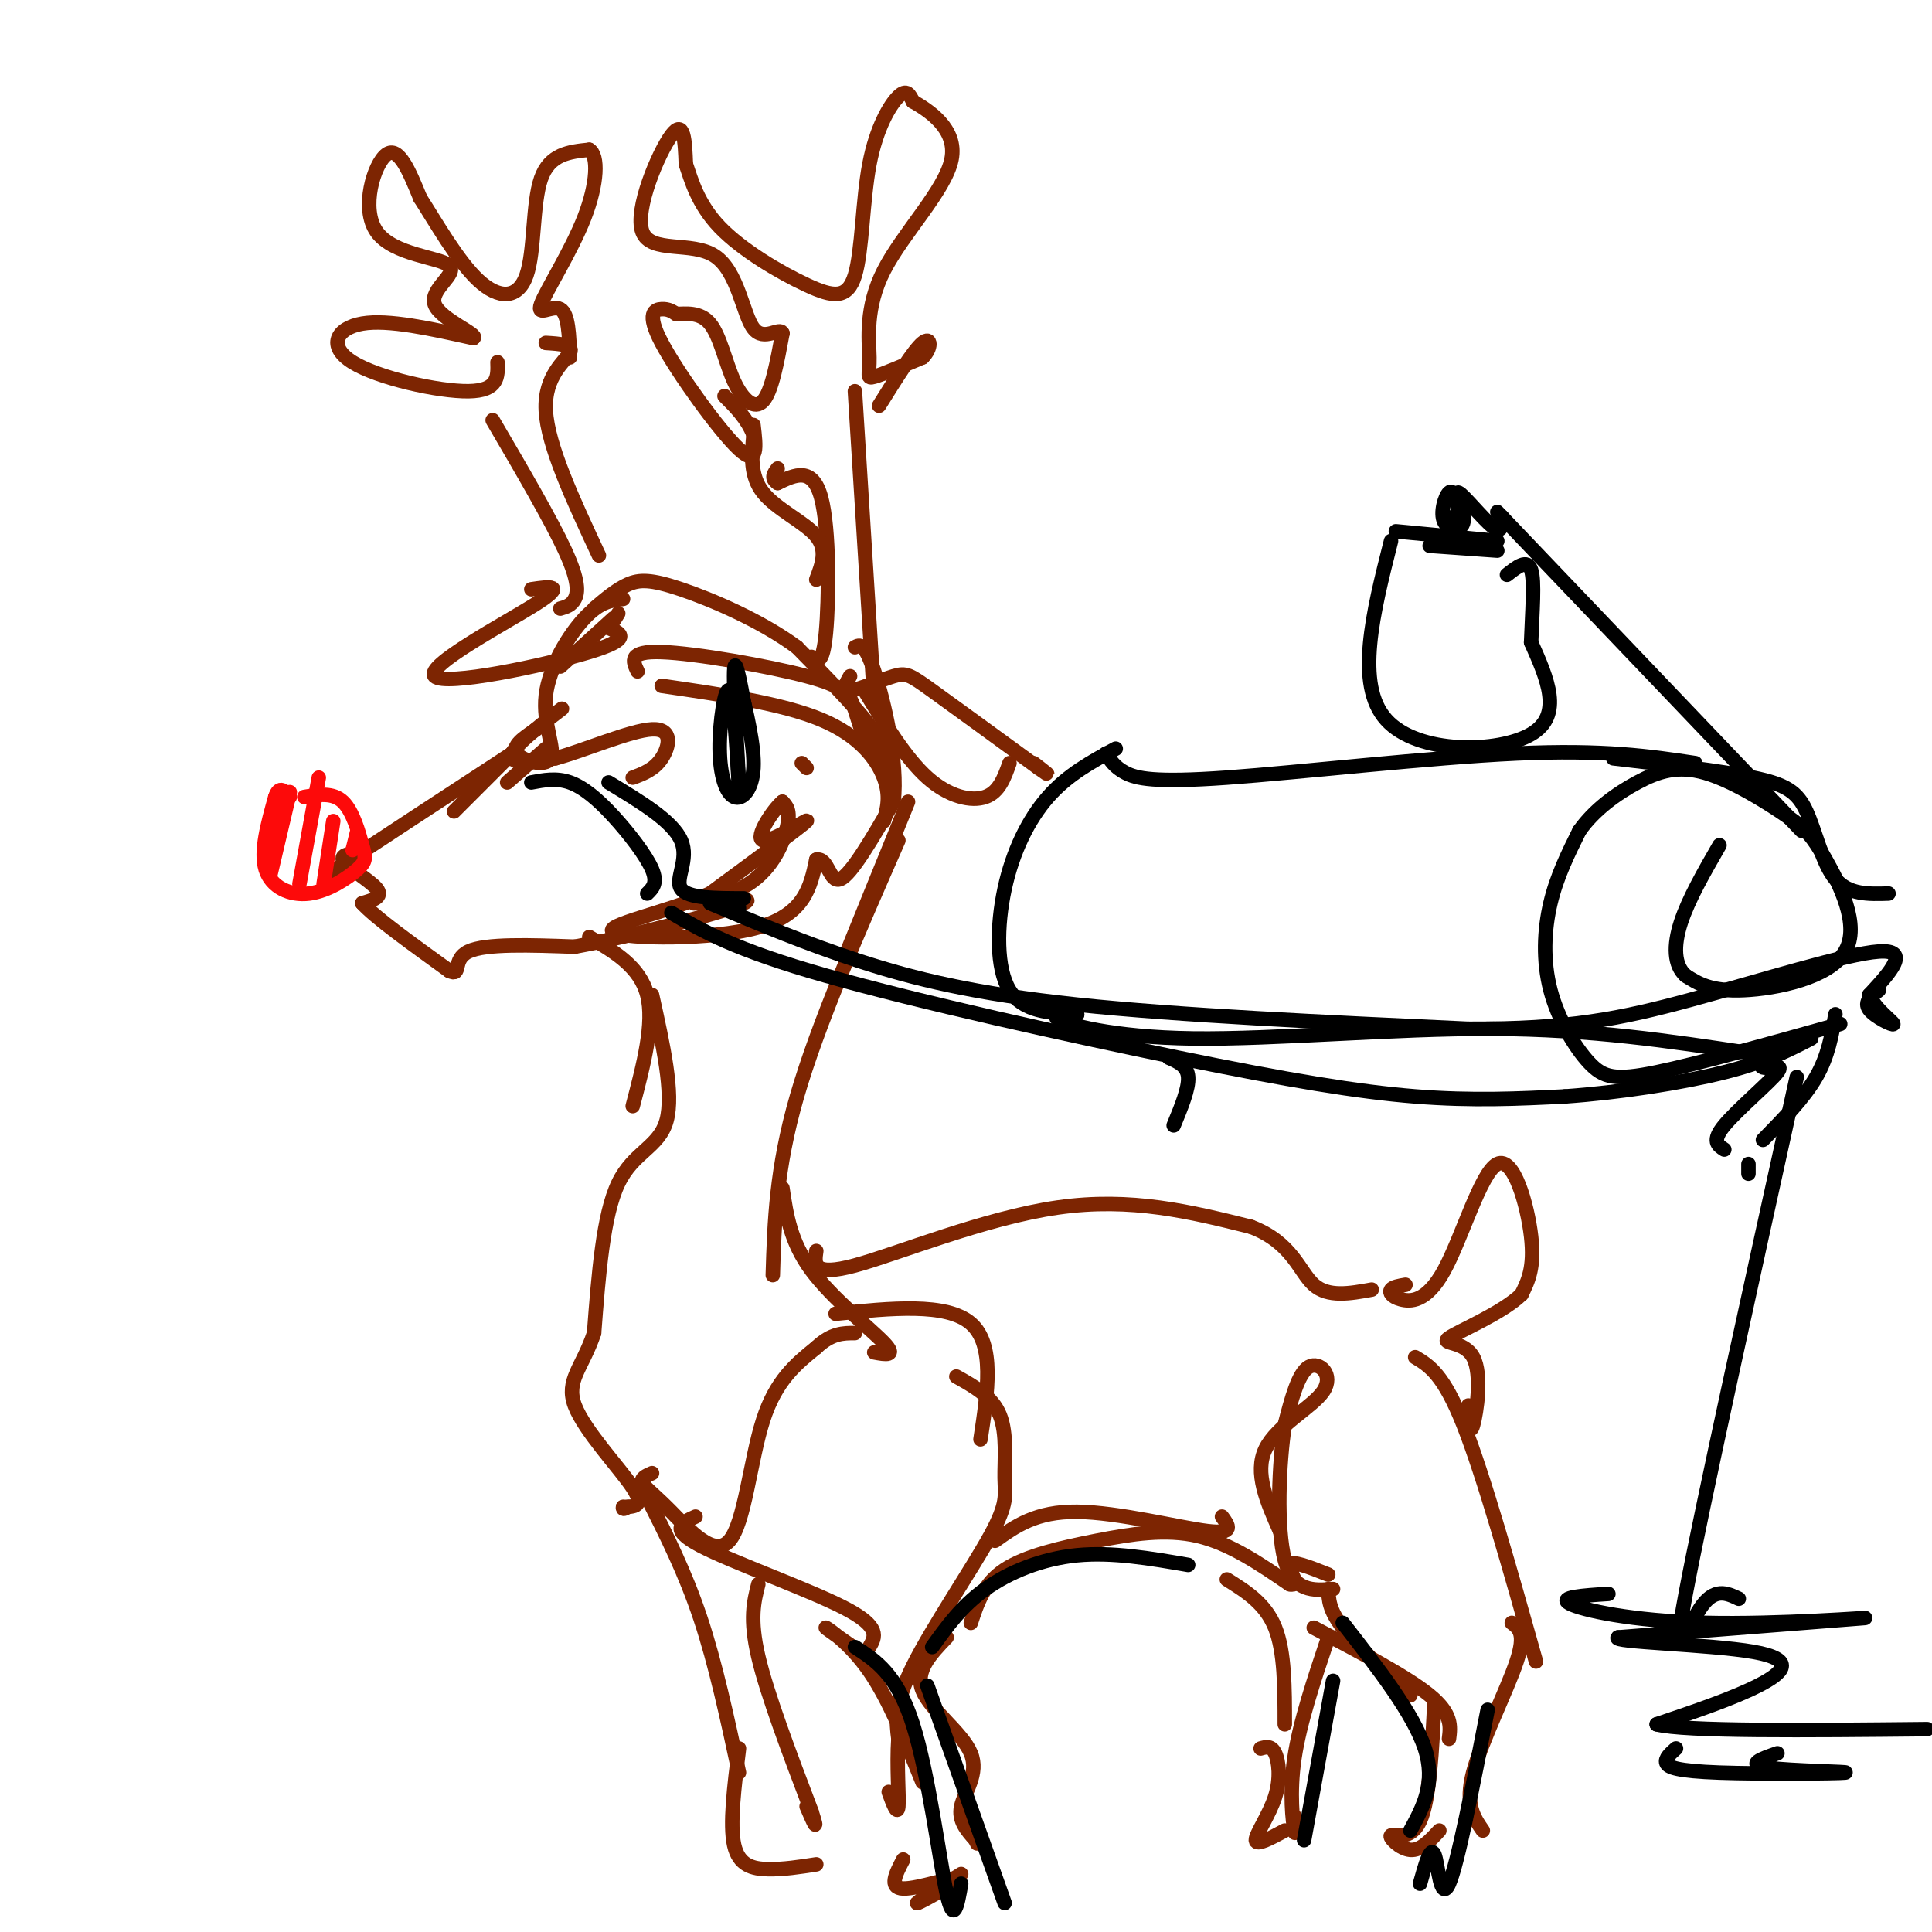 <svg viewBox='0 0 400 400' version='1.1' xmlns='http://www.w3.org/2000/svg' xmlns:xlink='http://www.w3.org/1999/xlink'><g fill='none' stroke='rgb(125,37,2)' stroke-width='3' stroke-linecap='round' stroke-linejoin='round'><path d='M166,158c0.000,0.000 1.000,1.000 1,1'/><path d='M137,142c12.489,1.822 24.978,3.644 33,7c8.022,3.356 11.578,8.244 13,12c1.422,3.756 0.711,6.378 0,9'/><path d='M132,139c-1.004,-2.126 -2.008,-4.252 5,-4c7.008,0.252 22.027,2.882 30,5c7.973,2.118 8.900,3.722 10,7c1.100,3.278 2.373,8.229 4,10c1.627,1.771 3.608,0.363 1,-4c-2.608,-4.363 -9.804,-11.682 -17,-19'/><path d='M165,134c-7.488,-5.536 -17.708,-9.875 -24,-12c-6.292,-2.125 -8.655,-2.036 -11,-1c-2.345,1.036 -4.673,3.018 -7,5'/><path d='M127,128c0.000,0.000 -11.000,10.000 -11,10'/><path d='M129,124c-2.383,0.273 -4.766,0.545 -8,4c-3.234,3.455 -7.321,10.091 -8,16c-0.679,5.909 2.048,11.091 1,13c-1.048,1.909 -5.871,0.545 -7,-1c-1.129,-1.545 1.435,-3.273 4,-5'/><path d='M111,151c2.452,-2.202 6.583,-5.208 5,-4c-1.583,1.208 -8.881,6.631 -10,9c-1.119,2.369 3.940,1.685 9,1'/><path d='M115,157c5.726,-1.512 15.542,-5.792 20,-6c4.458,-0.208 3.560,3.655 2,6c-1.560,2.345 -3.780,3.173 -6,4'/><path d='M113,155c0.000,0.000 -8.000,7.000 -8,7'/><path d='M106,156c0.000,0.000 -12.000,12.000 -12,12'/><path d='M106,156c-14.917,9.750 -29.833,19.500 -35,23c-5.167,3.500 -0.583,0.750 4,-2'/><path d='M75,177c-0.738,-0.405 -4.583,-0.417 -4,1c0.583,1.417 5.595,4.262 7,6c1.405,1.738 -0.798,2.369 -3,3'/><path d='M75,187c2.500,2.833 10.250,8.417 18,14'/><path d='M93,201c2.711,1.333 0.489,-2.333 4,-4c3.511,-1.667 12.756,-1.333 22,-1'/><path d='M119,196c12.081,-2.211 31.284,-7.239 35,-9c3.716,-1.761 -8.056,-0.256 -10,0c-1.944,0.256 5.938,-0.739 11,-4c5.062,-3.261 7.303,-8.789 8,-12c0.697,-3.211 -0.152,-4.106 -1,-5'/><path d='M162,166c-1.833,1.452 -5.917,7.583 -4,8c1.917,0.417 9.833,-4.881 9,-4c-0.833,0.881 -10.417,7.940 -20,15'/><path d='M147,185c-9.262,4.024 -22.417,6.583 -20,8c2.417,1.417 20.405,1.690 30,-1c9.595,-2.690 10.798,-8.345 12,-14'/><path d='M169,178c2.489,-0.578 2.711,4.978 5,4c2.289,-0.978 6.644,-8.489 11,-16'/><path d='M185,166c1.000,-8.267 -2.000,-20.933 -4,-27c-2.000,-6.067 -3.000,-5.533 -4,-5'/><path d='M181,145c0.000,0.000 -4.000,-64.000 -4,-64'/><path d='M168,136c1.178,0.933 2.356,1.867 3,-5c0.644,-6.867 0.756,-21.533 -1,-28c-1.756,-6.467 -5.378,-4.733 -9,-3'/><path d='M161,100c-1.500,-1.000 -0.750,-2.000 0,-3'/><path d='M169,120c1.178,-3.067 2.356,-6.133 0,-9c-2.356,-2.867 -8.244,-5.533 -11,-9c-2.756,-3.467 -2.378,-7.733 -2,-12'/><path d='M156,90c-1.333,-3.333 -3.667,-5.667 -6,-8'/><path d='M156,88c0.524,4.387 1.048,8.774 -3,5c-4.048,-3.774 -12.667,-15.708 -16,-22c-3.333,-6.292 -1.381,-6.940 0,-7c1.381,-0.060 2.190,0.470 3,1'/><path d='M140,65c1.829,-0.011 4.903,-0.539 7,2c2.097,2.539 3.219,8.145 5,12c1.781,3.855 4.223,5.959 6,4c1.777,-1.959 2.888,-7.979 4,-14'/><path d='M162,69c-0.521,-1.473 -3.825,1.846 -6,-1c-2.175,-2.846 -3.222,-11.856 -8,-15c-4.778,-3.144 -13.286,-0.424 -15,-5c-1.714,-4.576 3.368,-16.450 6,-20c2.632,-3.550 2.816,1.225 3,6'/><path d='M142,34c1.113,3.196 2.395,8.185 7,13c4.605,4.815 12.532,9.456 18,12c5.468,2.544 8.476,2.991 10,-2c1.524,-4.991 1.564,-15.421 3,-23c1.436,-7.579 4.267,-12.308 6,-14c1.733,-1.692 2.366,-0.346 3,1'/><path d='M189,21c3.081,1.749 9.284,5.621 8,12c-1.284,6.379 -10.056,15.267 -14,23c-3.944,7.733 -3.062,14.313 -3,18c0.062,3.687 -0.697,4.482 1,4c1.697,-0.482 5.848,-2.241 10,-4'/><path d='M191,74c1.956,-1.867 1.844,-4.533 0,-3c-1.844,1.533 -5.422,7.267 -9,13'/><path d='M116,126c1.156,-0.333 2.311,-0.667 3,-2c0.689,-1.333 0.911,-3.667 -2,-10c-2.911,-6.333 -8.956,-16.667 -15,-27'/><path d='M124,115c-5.311,-11.378 -10.622,-22.756 -11,-30c-0.378,-7.244 4.178,-10.356 5,-12c0.822,-1.644 -2.089,-1.822 -5,-2'/><path d='M103,75c0.101,2.958 0.202,5.917 -6,6c-6.202,0.083 -18.708,-2.708 -24,-6c-5.292,-3.292 -3.369,-7.083 2,-8c5.369,-0.917 14.185,1.042 23,3'/><path d='M98,70c1.318,-0.674 -6.887,-3.857 -8,-7c-1.113,-3.143 4.867,-6.244 3,-8c-1.867,-1.756 -11.579,-2.165 -15,-7c-3.421,-4.835 -0.549,-14.096 2,-16c2.549,-1.904 4.774,3.548 7,9'/><path d='M87,41c3.211,5.003 7.737,13.011 12,17c4.263,3.989 8.263,3.959 10,-1c1.737,-4.959 1.211,-14.845 3,-20c1.789,-5.155 5.895,-5.577 10,-6'/><path d='M122,31c1.923,1.136 1.732,6.974 -1,14c-2.732,7.026 -8.005,15.238 -9,18c-0.995,2.762 2.287,0.075 4,1c1.713,0.925 1.856,5.463 2,10'/><path d='M176,140c-0.911,1.601 -1.821,3.202 0,3c1.821,-0.202 6.375,-2.208 9,-3c2.625,-0.792 3.321,-0.369 8,3c4.679,3.369 13.339,9.685 22,16'/><path d='M215,159c3.500,2.500 1.250,0.750 -1,-1'/><path d='M179,143c4.267,7.000 8.533,14.000 13,18c4.467,4.000 9.133,5.000 12,4c2.867,-1.000 3.933,-4.000 5,-7'/><path d='M110,122c3.726,-0.548 7.452,-1.095 1,3c-6.452,4.095 -23.083,12.833 -21,15c2.083,2.167 22.881,-2.238 32,-5c9.119,-2.762 6.560,-3.881 4,-5'/><path d='M126,130c1.000,-1.333 1.500,-2.167 2,-3'/><path d='M188,166c0.000,0.000 -13.000,32.000 -13,32'/><path d='M122,194c5.250,3.083 10.500,6.167 12,12c1.500,5.833 -0.750,14.417 -3,23'/><path d='M186,174c-8.333,19.000 -16.667,38.000 -21,53c-4.333,15.000 -4.667,26.000 -5,37'/><path d='M135,206c2.267,10.222 4.533,20.444 3,26c-1.533,5.556 -6.867,6.444 -10,13c-3.133,6.556 -4.067,18.778 -5,31'/><path d='M123,276c-2.417,7.226 -5.958,9.792 -4,15c1.958,5.208 9.417,13.060 12,17c2.583,3.940 0.292,3.970 -2,4'/><path d='M129,312c-0.167,0.667 0.417,0.333 1,0'/><path d='M162,246c0.822,5.556 1.644,11.111 6,17c4.356,5.889 12.244,12.111 15,15c2.756,2.889 0.378,2.444 -2,2'/><path d='M135,305c-1.199,0.523 -2.399,1.046 -2,2c0.399,0.954 2.396,2.338 6,6c3.604,3.662 8.817,9.601 12,6c3.183,-3.601 4.338,-16.743 7,-25c2.662,-8.257 6.831,-11.628 11,-15'/><path d='M169,279c3.167,-3.000 5.583,-3.000 8,-3'/><path d='M173,272c11.500,-1.167 23.000,-2.333 28,2c5.000,4.333 3.500,14.167 2,24'/><path d='M144,314c-2.800,1.267 -5.600,2.533 1,6c6.600,3.467 22.600,9.133 30,13c7.400,3.867 6.200,5.933 5,8'/><path d='M198,285c3.722,2.081 7.445,4.163 9,8c1.555,3.837 0.943,9.431 1,13c0.057,3.569 0.785,5.115 -3,12c-3.785,6.885 -12.081,19.110 -16,27c-3.919,7.890 -3.459,11.445 -3,15'/><path d='M186,360c-0.378,5.578 0.178,12.022 0,14c-0.178,1.978 -1.089,-0.511 -2,-3'/><path d='M178,342c-3.711,-2.600 -7.422,-5.200 -7,-5c0.422,0.200 4.978,3.200 9,9c4.022,5.800 7.511,14.400 11,23'/><path d='M196,339c-3.321,3.464 -6.643,6.929 -5,11c1.643,4.071 8.250,8.750 10,13c1.750,4.250 -1.357,8.071 -2,11c-0.643,2.929 1.179,4.964 3,7'/><path d='M202,381c0.500,1.167 0.250,0.583 0,0'/><path d='M134,310c3.917,7.750 7.833,15.500 11,25c3.167,9.500 5.583,20.750 8,32'/><path d='M157,328c-0.917,3.583 -1.833,7.167 0,15c1.833,7.833 6.417,19.917 11,32'/><path d='M168,375c1.667,5.167 0.333,2.083 -1,-1'/><path d='M153,362c-0.978,7.867 -1.956,15.733 -1,20c0.956,4.267 3.844,4.933 7,5c3.156,0.067 6.578,-0.467 10,-1'/><path d='M187,385c-1.536,2.946 -3.071,5.893 0,6c3.071,0.107 10.750,-2.625 11,-2c0.250,0.625 -6.929,4.607 -8,5c-1.071,0.393 3.964,-2.804 9,-6'/><path d='M169,259c-0.400,2.689 -0.800,5.378 8,3c8.800,-2.378 26.800,-9.822 42,-12c15.200,-2.178 27.600,0.911 40,4'/><path d='M259,254c8.578,3.244 10.022,9.356 13,12c2.978,2.644 7.489,1.822 12,1'/><path d='M201,336c1.321,-4.060 2.643,-8.119 7,-11c4.357,-2.881 11.750,-4.583 19,-6c7.250,-1.417 14.357,-2.548 21,-1c6.643,1.548 12.821,5.774 19,10'/><path d='M267,328c2.600,0.578 -0.400,-2.978 0,-4c0.400,-1.022 4.200,0.489 8,2'/><path d='M265,317c-2.685,-6.048 -5.369,-12.095 -3,-17c2.369,-4.905 9.792,-8.667 12,-12c2.208,-3.333 -0.798,-6.238 -3,-5c-2.202,1.238 -3.601,6.619 -5,12'/><path d='M266,295c-1.222,7.822 -1.778,21.378 0,28c1.778,6.622 5.889,6.311 10,6'/><path d='M275,329c0.083,2.167 0.167,4.333 3,8c2.833,3.667 8.417,8.833 14,14'/><path d='M293,281c2.917,1.750 5.833,3.500 10,14c4.167,10.500 9.583,29.750 15,49'/><path d='M272,337c9.667,5.083 19.333,10.167 24,14c4.667,3.833 4.333,6.417 4,9'/><path d='M313,336c1.467,1.089 2.933,2.178 1,8c-1.933,5.822 -7.267,16.378 -9,23c-1.733,6.622 0.133,9.311 2,12'/><path d='M297,352c-0.506,10.339 -1.012,20.679 -3,25c-1.988,4.321 -5.458,2.625 -6,3c-0.542,0.375 1.845,2.821 4,3c2.155,0.179 4.077,-1.911 6,-4'/><path d='M254,327c4.000,2.500 8.000,5.000 10,10c2.000,5.000 2.000,12.500 2,20'/><path d='M275,339c-2.956,8.822 -5.911,17.644 -7,25c-1.089,7.356 -0.311,13.244 0,15c0.311,1.756 0.156,-0.622 0,-3'/><path d='M261,362c1.113,-0.315 2.226,-0.631 3,1c0.774,1.631 1.208,5.208 0,9c-1.208,3.792 -4.060,7.798 -4,9c0.060,1.202 3.030,-0.399 6,-2'/><path d='M291,266c-1.295,0.220 -2.590,0.439 -3,1c-0.410,0.561 0.064,1.462 2,2c1.936,0.538 5.333,0.711 9,-6c3.667,-6.711 7.603,-20.307 11,-22c3.397,-1.693 6.256,8.516 7,15c0.744,6.484 -0.628,9.242 -2,12'/><path d='M315,268c-4.006,3.888 -13.022,7.609 -15,9c-1.978,1.391 3.083,0.451 5,4c1.917,3.549 0.691,11.585 0,14c-0.691,2.415 -0.845,-0.793 -1,-4'/><path d='M206,319c4.244,-3.044 8.489,-6.089 17,-6c8.511,0.089 21.289,3.311 27,4c5.711,0.689 4.356,-1.156 3,-3'/></g>
<g fill='none' stroke='rgb(253,10,10)' stroke-width='3' stroke-linecap='round' stroke-linejoin='round'><path d='M63,165c2.959,-0.490 5.918,-0.979 8,1c2.082,1.979 3.287,6.428 4,9c0.713,2.572 0.933,3.267 -1,5c-1.933,1.733 -6.021,4.505 -10,5c-3.979,0.495 -7.851,-1.287 -9,-5c-1.149,-3.713 0.426,-9.356 2,-15'/><path d='M57,165c0.833,-2.500 1.917,-1.250 3,0'/><path d='M60,164c0.000,0.000 -4.000,17.000 -4,17'/><path d='M66,161c0.000,0.000 -4.000,22.000 -4,22'/><path d='M69,170c0.000,0.000 -2.000,13.000 -2,13'/><path d='M74,172c0.000,0.000 -1.000,4.000 -1,4'/></g>
<g fill='none' stroke='rgb(0,0,0)' stroke-width='3' stroke-linecap='round' stroke-linejoin='round'><path d='M153,141c1.617,6.753 3.234,13.506 3,18c-0.234,4.494 -2.321,6.730 -4,6c-1.679,-0.730 -2.952,-4.427 -3,-10c-0.048,-5.573 1.129,-13.021 2,-12c0.871,1.021 1.435,10.510 2,20'/><path d='M153,163c-0.044,-2.756 -1.156,-19.644 -1,-24c0.156,-4.356 1.578,3.822 3,12'/><path d='M362,243c0.000,0.000 0.000,-2.000 0,-2'/><path d='M365,236c4.250,-4.333 8.500,-8.667 11,-13c2.500,-4.333 3.250,-8.667 4,-13'/><path d='M381,212c-14.708,4.118 -29.416,8.236 -38,10c-8.584,1.764 -11.043,1.174 -14,-2c-2.957,-3.174 -6.411,-8.931 -8,-15c-1.589,-6.069 -1.311,-12.448 0,-18c1.311,-5.552 3.656,-10.276 6,-15'/><path d='M327,172c3.048,-4.337 7.670,-7.681 12,-10c4.330,-2.319 8.370,-3.613 14,-2c5.630,1.613 12.851,6.134 17,9c4.149,2.866 5.225,4.078 8,9c2.775,4.922 7.247,13.556 4,19c-3.247,5.444 -14.213,7.698 -21,8c-6.787,0.302 -9.393,-1.349 -12,-3'/><path d='M349,202c-2.444,-2.200 -2.556,-6.200 -1,-11c1.556,-4.800 4.778,-10.400 8,-16'/><path d='M351,158c-9.452,-1.417 -18.905,-2.833 -37,-2c-18.095,0.833 -44.833,3.917 -60,5c-15.167,1.083 -18.762,0.167 -21,-1c-2.238,-1.167 -3.119,-2.583 -4,-4'/><path d='M231,155c-4.952,2.673 -9.905,5.345 -14,10c-4.095,4.655 -7.333,11.292 -9,19c-1.667,7.708 -1.762,16.488 1,21c2.762,4.512 8.381,4.756 14,5'/><path d='M223,210c0.383,0.710 -5.660,-0.016 -4,1c1.660,1.016 11.024,3.774 28,4c16.976,0.226 41.565,-2.078 62,-2c20.435,0.078 36.718,2.539 53,5'/><path d='M362,218c9.549,0.565 6.921,-0.523 5,0c-1.921,0.523 -3.133,2.656 -2,3c1.133,0.344 4.613,-1.100 3,1c-1.613,2.100 -8.318,7.743 -11,11c-2.682,3.257 -1.341,4.129 0,5'/><path d='M242,219c1.917,0.833 3.833,1.667 4,4c0.167,2.333 -1.417,6.167 -3,10'/><path d='M372,223c-9.867,44.800 -19.733,89.600 -23,107c-3.267,17.400 0.067,7.400 3,3c2.933,-4.400 5.467,-3.200 8,-2'/><path d='M333,330c-5.262,0.339 -10.524,0.679 -8,2c2.524,1.321 12.833,3.625 28,4c15.167,0.375 35.190,-1.179 33,-1c-2.190,0.179 -26.595,2.089 -51,4'/><path d='M335,339c-1.869,0.976 18.958,1.417 28,3c9.042,1.583 6.298,4.310 1,7c-5.298,2.690 -13.149,5.345 -21,8'/><path d='M343,357c5.833,1.500 30.917,1.250 56,1'/><path d='M347,362c-1.172,1.045 -2.344,2.089 -2,3c0.344,0.911 2.206,1.687 11,2c8.794,0.313 24.522,0.161 26,0c1.478,-0.161 -11.292,-0.332 -16,-1c-4.708,-0.668 -1.354,-1.834 2,-3'/><path d='M110,162c2.607,-0.494 5.214,-0.988 8,0c2.786,0.988 5.750,3.458 9,7c3.250,3.542 6.786,8.155 8,11c1.214,2.845 0.107,3.923 -1,5'/><path d='M126,162c6.622,4.000 13.244,8.000 15,12c1.756,4.000 -1.356,8.000 0,10c1.356,2.000 7.178,2.000 13,2'/><path d='M153,188c0.000,0.000 -3.000,0.000 -3,0'/><path d='M147,187c9.889,4.178 19.778,8.356 31,12c11.222,3.644 23.778,6.756 45,9c21.222,2.244 51.111,3.622 81,5'/><path d='M304,213c20.595,0.119 31.583,-2.083 46,-6c14.417,-3.917 32.262,-9.548 39,-10c6.738,-0.452 2.369,4.274 -2,9'/><path d='M387,206c1.143,2.881 5.000,5.583 5,6c0.000,0.417 -3.857,-1.452 -5,-3c-1.143,-1.548 0.429,-2.774 2,-4'/><path d='M139,189c6.542,3.810 13.083,7.619 32,13c18.917,5.381 50.208,12.333 73,17c22.792,4.667 37.083,7.048 49,8c11.917,0.952 21.458,0.476 31,0'/><path d='M324,227c11.356,-0.800 24.244,-2.800 33,-5c8.756,-2.200 13.378,-4.600 18,-7'/><path d='M334,157c11.125,1.298 22.250,2.595 29,4c6.750,1.405 9.125,2.917 11,7c1.875,4.083 3.250,10.738 6,14c2.750,3.262 6.875,3.131 11,3'/><path d='M373,172c0.000,0.000 -63.000,-66.000 -63,-66'/><path d='M311,107c0.012,1.806 0.023,3.612 -2,2c-2.023,-1.612 -6.081,-6.642 -7,-7c-0.919,-0.358 1.300,3.956 1,6c-0.300,2.044 -3.119,1.820 -4,0c-0.881,-1.820 0.177,-5.234 1,-6c0.823,-0.766 1.412,1.117 2,3'/><path d='M302,105c0.167,0.833 -0.417,1.417 -1,2'/><path d='M296,113c0.000,0.000 14.000,1.000 14,1'/><path d='M288,112c-3.756,14.867 -7.511,29.733 -1,37c6.511,7.267 23.289,6.933 30,3c6.711,-3.933 3.356,-11.467 0,-19'/><path d='M317,133c0.222,-6.333 0.778,-12.667 0,-15c-0.778,-2.333 -2.889,-0.667 -5,1'/><path d='M289,110c0.000,0.000 21.000,2.000 21,2'/><path d='M177,341c4.356,2.822 8.711,5.644 12,16c3.289,10.356 5.511,28.244 7,35c1.489,6.756 2.244,2.378 3,-2'/><path d='M192,349c0.000,0.000 16.000,45.000 16,45'/><path d='M193,341c3.044,-4.244 6.089,-8.489 11,-12c4.911,-3.511 11.689,-6.289 19,-7c7.311,-0.711 15.156,0.644 23,2'/><path d='M278,336c7.333,9.417 14.667,18.833 17,26c2.333,7.167 -0.333,12.083 -3,17'/><path d='M308,354c-3.111,16.000 -6.222,32.000 -8,36c-1.778,4.000 -2.222,-4.000 -3,-6c-0.778,-2.000 -1.889,2.000 -3,6'/><path d='M276,348c0.000,0.000 -6.000,33.000 -6,33'/></g>
</svg>